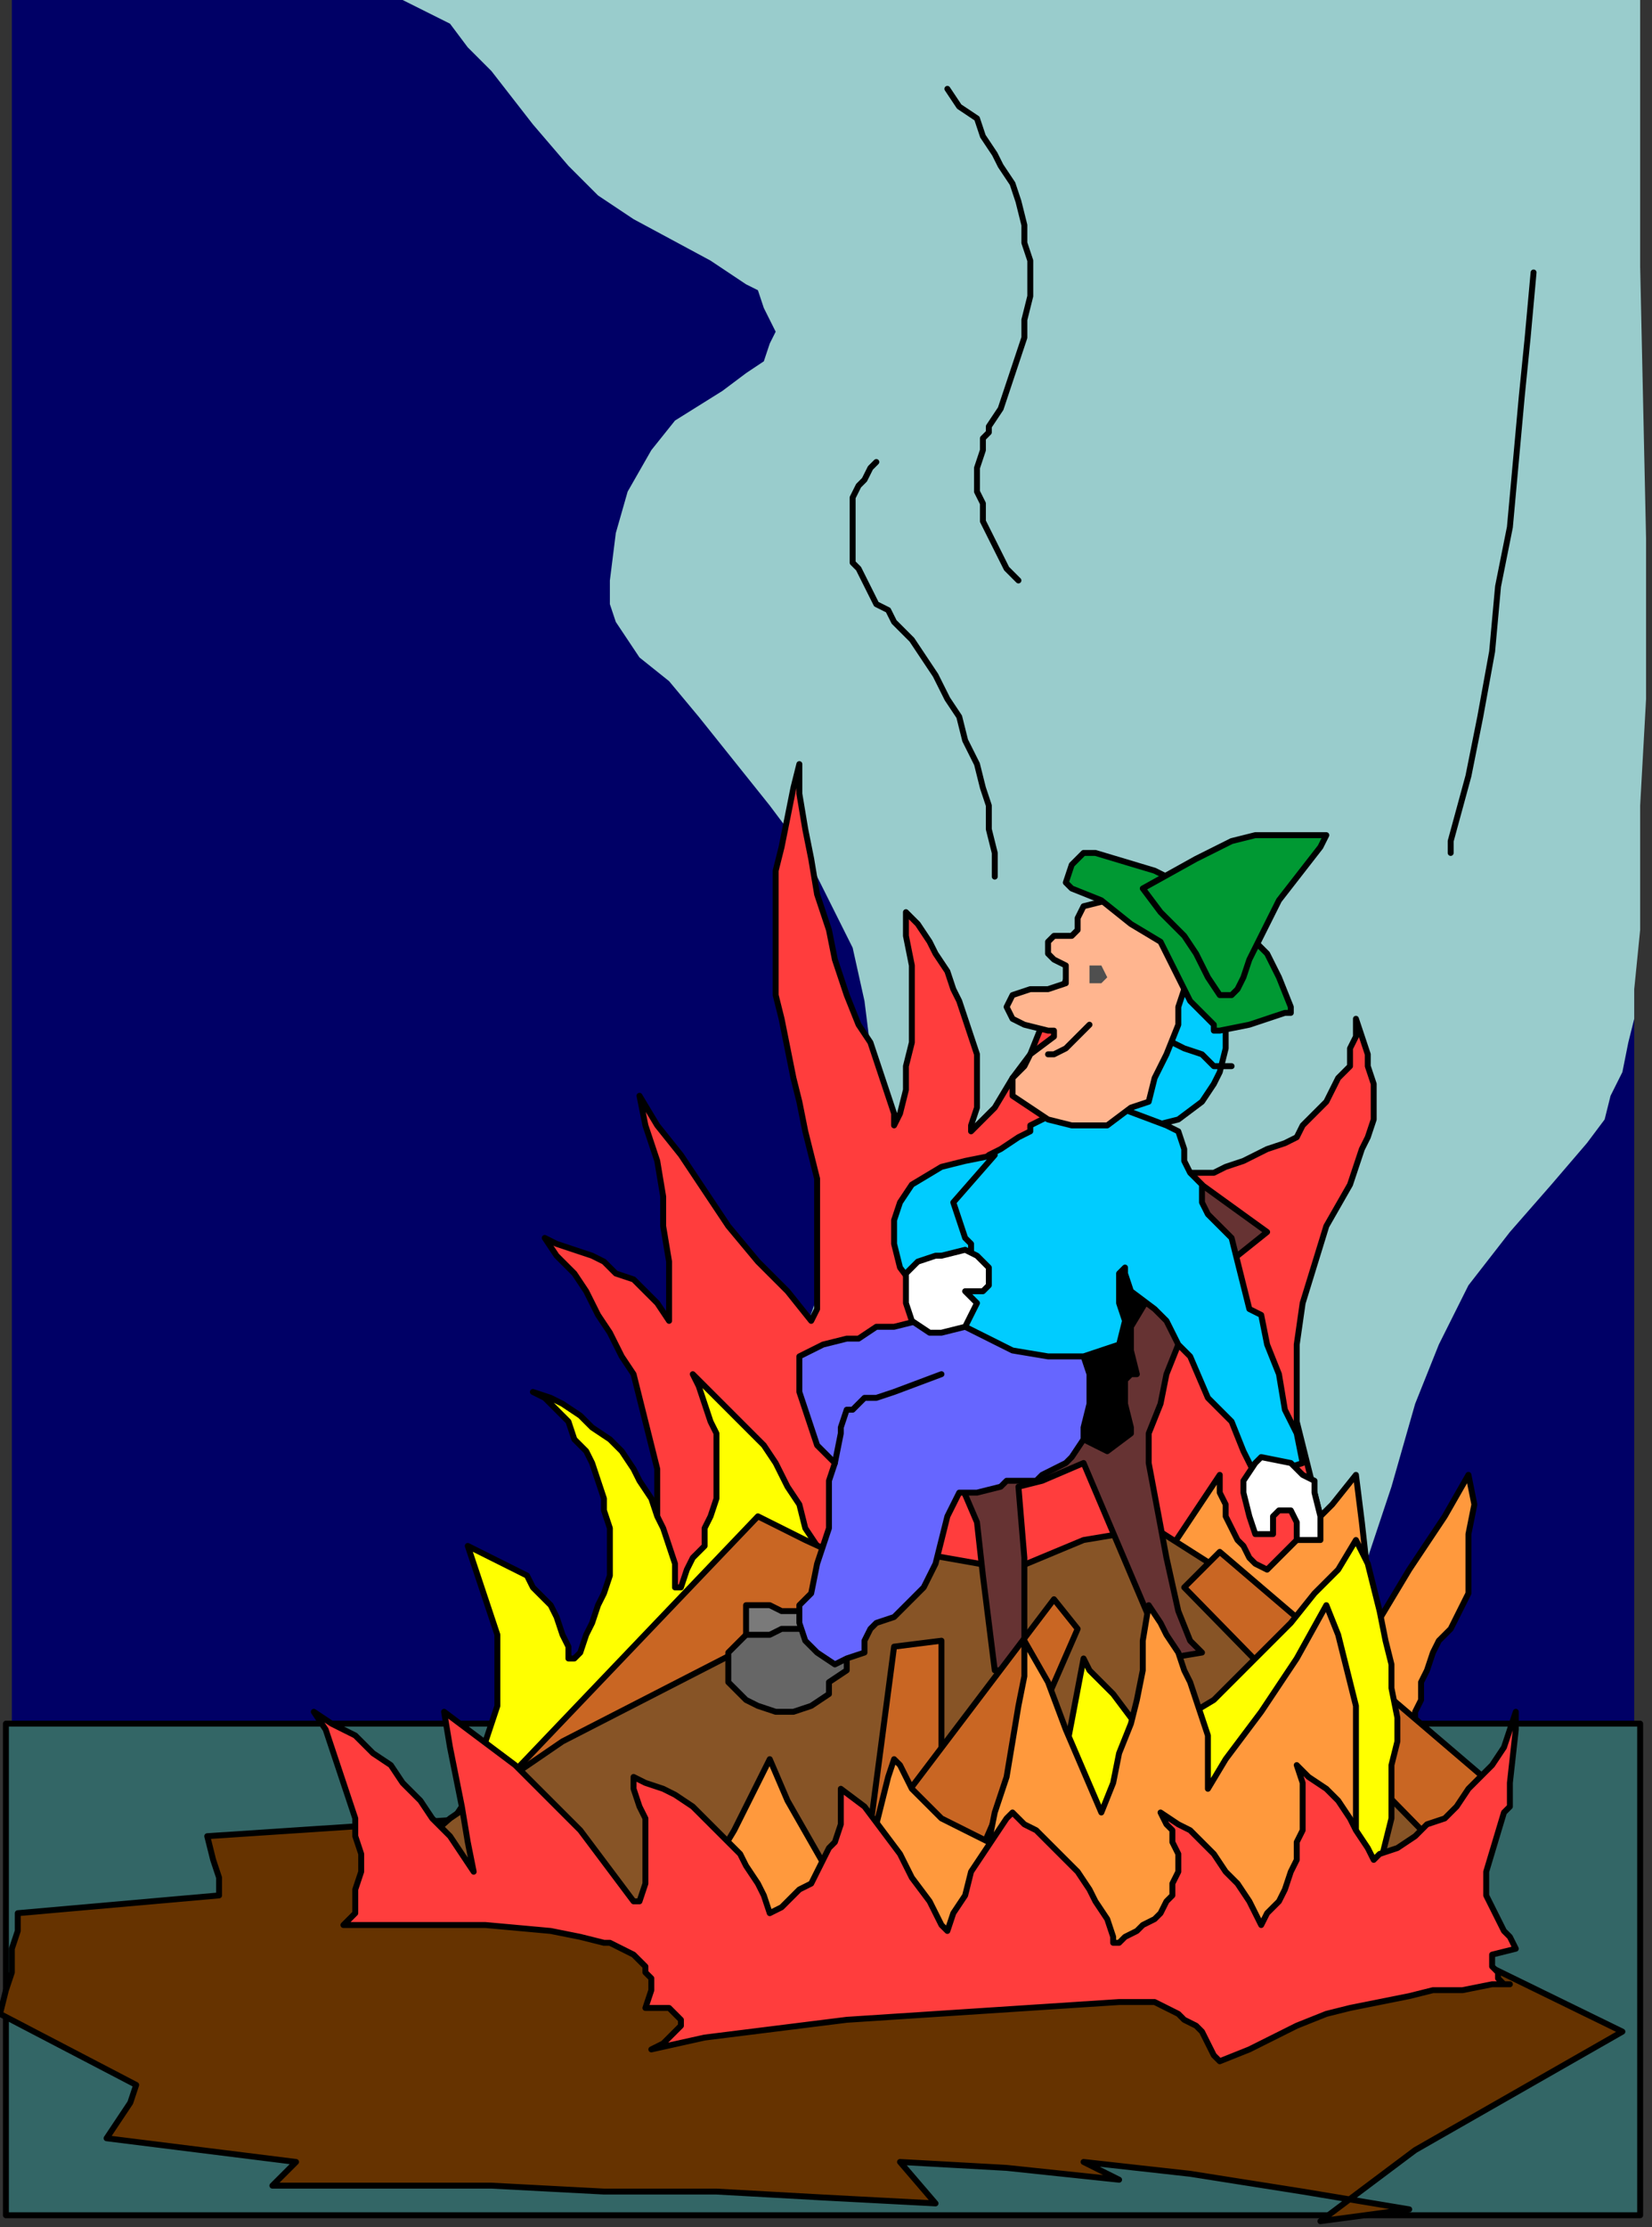 <?xml version="1.0" encoding="UTF-8" standalone="no"?>
<svg
   xmlns:dc="http://purl.org/dc/elements/1.1/"
   xmlns:cc="http://creativecommons.org/ns#"
   xmlns:rdf="http://www.w3.org/1999/02/22-rdf-syntax-ns#"
   xmlns:svg="http://www.w3.org/2000/svg"
   xmlns="http://www.w3.org/2000/svg"
   xmlns:sodipodi="http://sodipodi.sourceforge.net/DTD/sodipodi-0.dtd"
   xmlns:inkscape="http://www.inkscape.org/namespaces/inkscape"
   version="1.0"
   width="73.819mm"
   height="99.483mm"
   id="svg133"
   sodipodi:docname="HALLW131.WMF">
  <rect width="100%" height="100%" fill="#333333" stroke="none"/>
  <sodipodi:namedview
     pagecolor="#ffffff"
     bordercolor="#666666"
     borderopacity="1"
     objecttolerance="10"
     gridtolerance="10"
     guidetolerance="10"
     inkscape:pageopacity="0"
     inkscape:pageshadow="2"
     inkscape:window-width="640"
     inkscape:window-height="480"
     id="namedview135" />
  <defs
     id="defs3">
    <pattern
       id="WMFhbasepattern"
       patternUnits="userSpaceOnUse"
       width="6"
       height="6"
       x="0"
       y="0" />
  </defs>
  <path
     style="fill:#000066;fill-rule:evenodd;fill-opacity:1;stroke:none;"
     d="  M 2,0   L 276,0   L 276,292   L 2,292   L 2,0  z "
     id="path5" />
  <path
     style="fill:#336666;fill-rule:evenodd;fill-opacity:1;stroke:none;"
     d="  M 277,374   L 277,291   L 1,291   L 1,374   L 277,374  z "
     id="path7" />
  <path
     style="fill:none;stroke:#000000;stroke-width:1px;stroke-linecap:round;stroke-linejoin:round;stroke-miterlimit:4;stroke-dasharray:none;stroke-opacity:1;"
     d="  M 277,374   L 277,291   L 1,291   L 1,374   L 277,374  "
     id="path9" />
  <path
     style="fill:#663300;fill-rule:evenodd;fill-opacity:1;stroke:none;"
     d="  M 186,300   L 274,343   L 239,363   L 223,375   L 238,373   L 220,370   L 201,367   L 183,365   L 189,368   L 170,366   L 152,365   L 158,372   L 139,371   L 121,370   L 102,370   L 83,369   L 65,369   L 46,369   L 48,367   L 50,365   L 18,361   L 20,358   L 22,355   L 23,352   L 0,340   L 1,336   L 2,333   L 2,329   L 3,326   L 3,323   L 37,320   L 37,317   L 36,314   L 35,310   L 186,300  z "
     id="path11" />
  <path
     style="fill:none;stroke:#000000;stroke-width:1px;stroke-linecap:round;stroke-linejoin:round;stroke-miterlimit:4;stroke-dasharray:none;stroke-opacity:1;"
     d="  M 186,300   L 274,343   L 239,363   L 223,375   L 238,373   L 220,370   L 201,367   L 183,365   L 189,368   L 170,366   L 152,365   L 158,372   L 139,371   L 121,370   L 102,370   L 83,369   L 65,369   L 46,369   L 48,367   L 50,365   L 18,361   L 20,358   L 22,355   L 23,352   L 0,340   L 1,336   L 2,333   L 2,329   L 3,326   L 3,323   L 37,320   L 37,317   L 36,314   L 35,310   L 186,300  "
     id="path13" />
  <path
     style="fill:none;stroke:#000000;stroke-width:1px;stroke-linecap:round;stroke-linejoin:round;stroke-miterlimit:4;stroke-dasharray:none;stroke-opacity:1;"
     d="  M 116,200   L 116,300  "
     id="path15" />
  <path
     style="fill:none;stroke:#000000;stroke-width:1px;stroke-linecap:round;stroke-linejoin:round;stroke-miterlimit:4;stroke-dasharray:none;stroke-opacity:1;"
     d="  M 158,200   L 158,300  "
     id="path17" />
  <path
     style="fill:none;stroke:#000000;stroke-width:1px;stroke-linecap:round;stroke-linejoin:round;stroke-miterlimit:4;stroke-dasharray:none;stroke-opacity:1;"
     d="  M 208,200   L 208,300  "
     id="path19" />
  <path
     style="fill:#99cccc;fill-rule:evenodd;fill-opacity:1;stroke:none;"
     d="  M 112,263   L 118,255   L 124,247   L 129,238   L 134,230   L 138,219   L 142,209   L 145,198   L 147,187   L 147,182   L 147,177   L 146,169   L 144,160   L 140,152   L 136,144   L 130,136   L 118,121   L 113,115   L 108,111   L 104,105   L 103,102   L 103,98   L 104,90   L 106,83   L 110,76   L 114,71   L 122,66   L 126,63   L 129,61   L 130,58   L 131,56   L 130,54   L 129,52   L 128,49   L 126,48   L 120,44   L 107,37   L 101,33   L 96,28   L 90,21   L 83,12   L 79,8   L 76,4   L 72,2   L 68,0   L 105,0   L 277,0   L 277,45   L 278,91   L 278,118   L 277,136   L 277,157   L 276,167   L 276,172   L 275,176   L 274,181   L 272,185   L 271,189   L 268,193   L 262,200   L 255,208   L 248,217   L 243,227   L 239,237   L 237,244   L 235,251   L 231,263   L 231,269   L 231,275   L 232,281   L 235,288   L 112,263  z "
     id="path21" />
  <path
     style="fill:#ff3d3d;fill-rule:evenodd;fill-opacity:1;stroke:none;"
     d="  M 134,182   L 133,177   L 132,172   L 131,168   L 131,162   L 131,157   L 131,152   L 131,147   L 132,143   L 133,138   L 134,133   L 135,129   L 135,134   L 136,140   L 137,145   L 138,151   L 140,157   L 141,162   L 143,168   L 145,173   L 147,176   L 148,179   L 149,182   L 150,185   L 151,188   L 151,190   L 152,188   L 153,184   L 153,180   L 154,176   L 154,171   L 154,167   L 154,163   L 153,158   L 153,154   L 155,156   L 157,159   L 158,161   L 160,164   L 161,167   L 162,169   L 163,172   L 164,175   L 165,178   L 165,181   L 165,184   L 165,187   L 164,190   L 164,191   L 164,191   L 168,187   L 171,182   L 174,178   L 176,173   L 179,168   L 181,163   L 183,201   L 196,198   L 197,198   L 200,198   L 202,198   L 205,198   L 207,197   L 210,196   L 212,195   L 214,194   L 217,193   L 219,192   L 220,190   L 222,188   L 224,186   L 225,184   L 226,182   L 228,180   L 228,177   L 229,175   L 229,172   L 230,175   L 231,178   L 231,180   L 232,183   L 232,186   L 232,189   L 231,192   L 230,194   L 229,197   L 228,200   L 224,207   L 220,220   L 219,227   L 219,231   L 219,235   L 219,240   L 220,244   L 221,248   L 222,252   L 223,256   L 224,260   L 226,264   L 109,277   L 110,276   L 110,272   L 111,268   L 111,264   L 112,260   L 111,256   L 111,252   L 111,248   L 110,244   L 109,240   L 108,236   L 107,232   L 105,229   L 103,225   L 101,222   L 99,218   L 97,215   L 94,212   L 92,209   L 94,210   L 97,211   L 100,212   L 102,213   L 104,215   L 107,216   L 109,218   L 111,220   L 113,223   L 113,223   L 113,219   L 113,213   L 112,207   L 112,202   L 111,196   L 109,190   L 108,185   L 111,190   L 115,195   L 119,201   L 123,207   L 128,213   L 133,218   L 137,223   L 138,221   L 138,216   L 138,212   L 138,208   L 138,203   L 138,199   L 137,195   L 136,191   L 135,186   L 134,182  z "
     id="path23" />
  <path
     style="fill:none;stroke:#000000;stroke-width:1px;stroke-linecap:round;stroke-linejoin:round;stroke-miterlimit:4;stroke-dasharray:none;stroke-opacity:1;"
     d="  M 134,182   L 133,177   L 132,172   L 131,168   L 131,162   L 131,157   L 131,152   L 131,147   L 132,143   L 133,138   L 134,133   L 135,129   L 135,134   L 136,140   L 137,145   L 138,151   L 140,157   L 141,162   L 143,168   L 145,173   L 147,176   L 148,179   L 149,182   L 150,185   L 151,188   L 151,190   L 152,188   L 153,184   L 153,180   L 154,176   L 154,171   L 154,167   L 154,163   L 153,158   L 153,154   L 155,156   L 157,159   L 158,161   L 160,164   L 161,167   L 162,169   L 163,172   L 164,175   L 165,178   L 165,181   L 165,184   L 165,187   L 164,190   L 164,191   L 164,191   L 168,187   L 171,182   L 174,178   L 176,173   L 179,168   L 181,163   L 183,201   L 196,198   L 197,198   L 200,198   L 202,198   L 205,198   L 207,197   L 210,196   L 212,195   L 214,194   L 217,193   L 219,192   L 220,190   L 222,188   L 224,186   L 225,184   L 226,182   L 228,180   L 228,177   L 229,175   L 229,172   L 230,175   L 231,178   L 231,180   L 232,183   L 232,186   L 232,189   L 231,192   L 230,194   L 229,197   L 228,200   L 224,207   L 220,220   L 219,227   L 219,231   L 219,235   L 219,240   L 220,244   L 221,248   L 222,252   L 223,256   L 224,260   L 226,264   L 109,277   L 110,276   L 110,272   L 111,268   L 111,264   L 112,260   L 111,256   L 111,252   L 111,248   L 110,244   L 109,240   L 108,236   L 107,232   L 105,229   L 103,225   L 101,222   L 99,218   L 97,215   L 94,212   L 92,209   L 94,210   L 97,211   L 100,212   L 102,213   L 104,215   L 107,216   L 109,218   L 111,220   L 113,223   L 113,223   L 113,219   L 113,213   L 112,207   L 112,202   L 111,196   L 109,190   L 108,185   L 111,190   L 115,195   L 119,201   L 123,207   L 128,213   L 133,218   L 137,223   L 138,221   L 138,216   L 138,212   L 138,208   L 138,203   L 138,199   L 137,195   L 136,191   L 135,186   L 134,182  "
     id="path25" />
  <path
     style="fill:#ffff00;fill-rule:evenodd;fill-opacity:1;stroke:none;"
     d="  M 135,270   L 123,275   L 67,316   L 70,314   L 72,312   L 74,310   L 76,308   L 78,305   L 79,302   L 80,300   L 82,297   L 82,294   L 83,291   L 84,288   L 84,285   L 84,282   L 84,279   L 84,276   L 83,273   L 82,270   L 81,267   L 80,264   L 79,261   L 81,262   L 83,263   L 85,264   L 87,265   L 89,266   L 90,268   L 92,270   L 93,271   L 94,273   L 95,276   L 96,278   L 96,280   L 97,280   L 98,279   L 99,276   L 100,274   L 101,271   L 102,269   L 103,266   L 103,263   L 103,261   L 103,258   L 102,255   L 102,253   L 101,250   L 100,247   L 99,245   L 97,243   L 96,240   L 94,238   L 92,236   L 90,235   L 93,236   L 95,237   L 98,239   L 100,241   L 103,243   L 105,245   L 107,248   L 108,250   L 110,253   L 111,256   L 112,258   L 113,261   L 114,264   L 114,267   L 114,268   L 115,268   L 116,265   L 117,263   L 119,261   L 119,258   L 120,256   L 121,253   L 121,250   L 121,247   L 121,245   L 121,242   L 120,240   L 119,237   L 118,234   L 117,232   L 118,233   L 121,236   L 124,239   L 126,241   L 129,244   L 131,247   L 133,251   L 135,254   L 136,258   L 138,261   L 139,265   L 140,269   L 140,269   L 135,270  z "
     id="path27" />
  <path
     style="fill:none;stroke:#000000;stroke-width:1px;stroke-linecap:round;stroke-linejoin:round;stroke-miterlimit:4;stroke-dasharray:none;stroke-opacity:1;"
     d="  M 135,270   L 123,275   L 67,316   L 70,314   L 72,312   L 74,310   L 76,308   L 78,305   L 79,302   L 80,300   L 82,297   L 82,294   L 83,291   L 84,288   L 84,285   L 84,282   L 84,279   L 84,276   L 83,273   L 82,270   L 81,267   L 80,264   L 79,261   L 81,262   L 83,263   L 85,264   L 87,265   L 89,266   L 90,268   L 92,270   L 93,271   L 94,273   L 95,276   L 96,278   L 96,280   L 97,280   L 98,279   L 99,276   L 100,274   L 101,271   L 102,269   L 103,266   L 103,263   L 103,261   L 103,258   L 102,255   L 102,253   L 101,250   L 100,247   L 99,245   L 97,243   L 96,240   L 94,238   L 92,236   L 90,235   L 93,236   L 95,237   L 98,239   L 100,241   L 103,243   L 105,245   L 107,248   L 108,250   L 110,253   L 111,256   L 112,258   L 113,261   L 114,264   L 114,267   L 114,268   L 115,268   L 116,265   L 117,263   L 119,261   L 119,258   L 120,256   L 121,253   L 121,250   L 121,247   L 121,245   L 121,242   L 120,240   L 119,237   L 118,234   L 117,232   L 118,233   L 121,236   L 124,239   L 126,241   L 129,244   L 131,247   L 133,251   L 135,254   L 136,258   L 138,261   L 139,265   L 140,269   L 140,269   L 135,270  "
     id="path29" />
  <path
     style="fill:#ff993d;fill-rule:evenodd;fill-opacity:1;stroke:none;"
     d="  M 190,270   L 193,266   L 198,261   L 202,255   L 206,249   L 206,250   L 206,252   L 207,254   L 207,256   L 208,258   L 209,260   L 210,261   L 211,263   L 212,264   L 214,265   L 216,263   L 221,258   L 225,254   L 229,249   L 230,257   L 232,275   L 238,265   L 244,256   L 248,249   L 249,254   L 248,259   L 248,264   L 248,269   L 247,271   L 246,273   L 245,275   L 243,277   L 242,279   L 241,282   L 240,284   L 240,287   L 239,289   L 239,292   L 239,294   L 240,297   L 190,270  z "
     id="path31" />
  <path
     style="fill:none;stroke:#000000;stroke-width:1px;stroke-linecap:round;stroke-linejoin:round;stroke-miterlimit:4;stroke-dasharray:none;stroke-opacity:1;"
     d="  M 190,270   L 193,266   L 198,261   L 202,255   L 206,249   L 206,250   L 206,252   L 207,254   L 207,256   L 208,258   L 209,260   L 210,261   L 211,263   L 212,264   L 214,265   L 216,263   L 221,258   L 225,254   L 229,249   L 230,257   L 232,275   L 238,265   L 244,256   L 248,249   L 249,254   L 248,259   L 248,264   L 248,269   L 247,271   L 246,273   L 245,275   L 243,277   L 242,279   L 241,282   L 240,284   L 240,287   L 239,289   L 239,292   L 239,294   L 240,297   L 190,270  "
     id="path33" />
  <path
     style="fill:#c96623;fill-rule:evenodd;fill-opacity:1;stroke:none;"
     d="  M 136,260   L 128,256   L 86,300   L 94,307   L 149,266   L 136,260  z "
     id="path35" />
  <path
     style="fill:none;stroke:#000000;stroke-width:1px;stroke-linecap:round;stroke-linejoin:round;stroke-miterlimit:4;stroke-dasharray:none;stroke-opacity:1;"
     d="  M 136,260   L 128,256   L 86,300   L 94,307   L 149,266   L 136,260  "
     id="path37" />
  <path
     style="fill:#875426;fill-rule:evenodd;fill-opacity:1;stroke:none;"
     d="  M 248,311   L 206,265   L 195,258   L 183,260   L 171,265   L 154,262   L 153,262   L 144,273   L 132,275   L 95,294   L 76,307   L 68,314   L 71,323   L 95,323   L 125,324   L 135,324   L 158,325   L 199,330   L 217,325   L 232,320   L 241,319   L 248,311  z "
     id="path39" />
  <path
     style="fill:none;stroke:#000000;stroke-width:1px;stroke-linecap:round;stroke-linejoin:round;stroke-miterlimit:4;stroke-dasharray:none;stroke-opacity:1;"
     d="  M 248,311   L 206,265   L 195,258   L 183,260   L 171,265   L 154,262   L 153,262   L 144,273   L 132,275   L 95,294   L 76,307   L 68,314   L 71,323   L 95,323   L 125,324   L 135,324   L 158,325   L 199,330   L 217,325   L 232,320   L 241,319   L 248,311  "
     id="path41" />
  <path
     style="fill:#663333;fill-rule:evenodd;fill-opacity:1;stroke:none;"
     d="  M 214,208   L 209,212   L 206,214   L 203,222   L 199,227   L 197,232   L 196,237   L 194,242   L 194,247   L 197,263   L 199,272   L 201,277   L 203,279   L 197,280   L 183,247   L 176,250   L 172,251   L 173,263   L 173,271   L 173,277   L 174,280   L 176,282   L 168,282   L 166,266   L 165,257   L 162,250   L 159,242   L 158,231   L 173,219   L 182,205   L 194,199   L 196,195   L 214,208  z "
     id="path43" />
  <path
     style="fill:none;stroke:#000000;stroke-width:1px;stroke-linecap:round;stroke-linejoin:round;stroke-miterlimit:4;stroke-dasharray:none;stroke-opacity:1;"
     d="  M 214,208   L 209,212   L 206,214   L 203,222   L 199,227   L 197,232   L 196,237   L 194,242   L 194,247   L 197,263   L 199,272   L 201,277   L 203,279   L 197,280   L 183,247   L 176,250   L 172,251   L 173,263   L 173,271   L 173,277   L 174,280   L 176,282   L 168,282   L 166,266   L 165,257   L 162,250   L 159,242   L 158,231   L 173,219   L 182,205   L 194,199   L 196,195   L 214,208  "
     id="path45" />
  <path
     style="fill:#000000;fill-rule:evenodd;fill-opacity:1;stroke:none;"
     d="  M 194,219   L 191,224   L 191,228   L 192,232   L 191,232   L 190,233   L 190,237   L 191,241   L 191,242   L 187,245   L 185,244   L 181,242   L 176,228   L 181,218   L 182,210   L 195,213   L 194,219  z "
     id="path47" />
  <path
     style="fill:none;stroke:#000000;stroke-width:1px;stroke-linecap:round;stroke-linejoin:round;stroke-miterlimit:4;stroke-dasharray:none;stroke-opacity:1;"
     d="  M 194,219   L 191,224   L 191,228   L 192,232   L 191,232   L 190,233   L 190,237   L 191,241   L 191,242   L 187,245   L 185,244   L 181,242   L 176,228   L 181,218   L 182,210   L 195,213   L 194,219  "
     id="path49" />
  <path
     style="fill:#7a7a7a;fill-rule:evenodd;fill-opacity:1;stroke:none;"
     d="  M 139,270   L 135,272   L 132,272   L 130,271   L 129,271   L 126,271   L 126,273   L 126,277   L 128,278   L 131,279   L 136,277   L 141,273   L 139,270  z "
     id="path51" />
  <path
     style="fill:none;stroke:#000000;stroke-width:1px;stroke-linecap:round;stroke-linejoin:round;stroke-miterlimit:4;stroke-dasharray:none;stroke-opacity:1;"
     d="  M 139,270   L 135,272   L 132,272   L 130,271   L 129,271   L 126,271   L 126,273   L 126,277   L 128,278   L 131,279   L 136,277   L 141,273   L 139,270  "
     id="path53" />
  <path
     style="fill:#666666;fill-rule:evenodd;fill-opacity:1;stroke:none;"
     d="  M 143,279   L 143,282   L 140,284   L 140,286   L 137,288   L 134,289   L 132,289   L 131,289   L 128,288   L 126,287   L 123,284   L 123,283   L 123,280   L 123,279   L 124,278   L 126,276   L 130,276   L 132,275   L 136,275   L 139,274   L 143,279  z "
     id="path55" />
  <path
     style="fill:none;stroke:#000000;stroke-width:1px;stroke-linecap:round;stroke-linejoin:round;stroke-miterlimit:4;stroke-dasharray:none;stroke-opacity:1;"
     d="  M 143,279   L 143,282   L 140,284   L 140,286   L 137,288   L 134,289   L 132,289   L 131,289   L 128,288   L 126,287   L 123,284   L 123,283   L 123,280   L 123,279   L 124,278   L 126,276   L 130,276   L 132,275   L 136,275   L 139,274   L 143,279  "
     id="path57" />
  <path
     style="fill:#6666ff;fill-rule:evenodd;fill-opacity:1;stroke:none;"
     d="  M 183,229   L 184,232   L 184,233   L 184,237   L 183,241   L 183,243   L 181,246   L 180,247   L 176,249   L 175,250   L 172,250   L 170,250   L 169,251   L 165,252   L 164,252   L 162,252   L 160,256   L 159,260   L 158,264   L 156,268   L 153,271   L 151,273   L 148,274   L 147,275   L 146,277   L 146,278   L 146,279   L 143,280   L 141,281   L 138,279   L 136,277   L 135,274   L 135,271   L 137,269   L 138,264   L 140,258   L 140,255   L 140,250   L 141,247   L 138,244   L 135,235   L 135,233   L 135,232   L 135,229   L 137,228   L 139,227   L 143,226   L 145,226   L 148,224   L 151,224   L 155,223   L 158,223   L 164,223   L 167,224   L 171,225   L 183,229  z "
     id="path59" />
  <path
     style="fill:none;stroke:#000000;stroke-width:1px;stroke-linecap:round;stroke-linejoin:round;stroke-miterlimit:4;stroke-dasharray:none;stroke-opacity:1;"
     d="  M 183,229   L 184,232   L 184,233   L 184,237   L 183,241   L 183,243   L 181,246   L 180,247   L 176,249   L 175,250   L 172,250   L 170,250   L 169,251   L 165,252   L 164,252   L 162,252   L 160,256   L 159,260   L 158,264   L 156,268   L 153,271   L 151,273   L 148,274   L 147,275   L 146,277   L 146,278   L 146,279   L 143,280   L 141,281   L 138,279   L 136,277   L 135,274   L 135,271   L 137,269   L 138,264   L 140,258   L 140,255   L 140,250   L 141,247   L 138,244   L 135,235   L 135,233   L 135,232   L 135,229   L 137,228   L 139,227   L 143,226   L 145,226   L 148,224   L 151,224   L 155,223   L 158,223   L 164,223   L 167,224   L 171,225   L 183,229  "
     id="path61" />
  <path
     style="fill:#00ccff;fill-rule:evenodd;fill-opacity:1;stroke:none;"
     d="  M 205,165   L 206,170   L 207,172   L 207,177   L 206,181   L 205,183   L 203,186   L 199,189   L 195,190   L 192,190   L 190,189   L 187,184   L 189,177   L 190,166   L 192,158   L 196,157   L 205,165  z "
     id="path63" />
  <path
     style="fill:none;stroke:#000000;stroke-width:1px;stroke-linecap:round;stroke-linejoin:round;stroke-miterlimit:4;stroke-dasharray:none;stroke-opacity:1;"
     d="  M 205,165   L 206,170   L 207,172   L 207,177   L 206,181   L 205,183   L 203,186   L 199,189   L 195,190   L 192,190   L 190,189   L 187,184   L 189,177   L 190,166   L 192,158   L 196,157   L 205,165  "
     id="path65" />
  <path
     style="fill:#00ccff;fill-rule:evenodd;fill-opacity:1;stroke:none;"
     d="  M 197,190   L 199,191   L 200,194   L 200,196   L 201,198   L 203,200   L 203,203   L 204,205   L 205,206   L 208,209   L 209,213   L 210,217   L 211,221   L 213,222   L 214,227   L 216,232   L 217,238   L 219,242   L 220,247   L 217,248   L 214,249   L 212,249   L 211,247   L 210,245   L 208,240   L 204,236   L 201,229   L 199,227   L 197,223   L 196,222   L 195,221   L 191,218   L 190,215   L 190,214   L 189,215   L 189,220   L 190,223   L 189,227   L 183,229   L 177,229   L 171,228   L 163,224   L 159,222   L 158,218   L 158,210   L 159,204   L 162,201   L 164,198   L 167,195   L 169,194   L 172,192   L 174,191   L 174,190   L 178,188   L 182,186   L 189,187   L 197,190  z "
     id="path67" />
  <path
     style="fill:none;stroke:#000000;stroke-width:1px;stroke-linecap:round;stroke-linejoin:round;stroke-miterlimit:4;stroke-dasharray:none;stroke-opacity:1;"
     d="  M 197,190   L 199,191   L 200,194   L 200,196   L 201,198   L 203,200   L 203,203   L 204,205   L 205,206   L 208,209   L 209,213   L 210,217   L 211,221   L 213,222   L 214,227   L 216,232   L 217,238   L 219,242   L 220,247   L 217,248   L 214,249   L 212,249   L 211,247   L 210,245   L 208,240   L 204,236   L 201,229   L 199,227   L 197,223   L 196,222   L 195,221   L 191,218   L 190,215   L 190,214   L 189,215   L 189,220   L 190,223   L 189,227   L 183,229   L 177,229   L 171,228   L 163,224   L 159,222   L 158,218   L 158,210   L 159,204   L 162,201   L 164,198   L 167,195   L 169,194   L 172,192   L 174,191   L 174,190   L 178,188   L 182,186   L 189,187   L 197,190  "
     id="path69" />
  <path
     style="fill:#00ccff;fill-rule:evenodd;fill-opacity:1;stroke:none;"
     d="  M 161,203   L 162,206   L 163,209   L 164,210   L 164,212   L 162,212   L 159,212   L 157,214   L 155,217   L 155,218   L 152,214   L 151,210   L 151,206   L 152,203   L 154,200   L 159,197   L 163,196   L 168,195   L 161,203  z "
     id="path71" />
  <path
     style="fill:none;stroke:#000000;stroke-width:1px;stroke-linecap:round;stroke-linejoin:round;stroke-miterlimit:4;stroke-dasharray:none;stroke-opacity:1;"
     d="  M 161,203   L 162,206   L 163,209   L 164,210   L 164,212   L 162,212   L 159,212   L 157,214   L 155,217   L 155,218   L 152,214   L 151,210   L 151,206   L 152,203   L 154,200   L 159,197   L 163,196   L 168,195   L 161,203  "
     id="path73" />
  <path
     style="fill:#ffffff;fill-rule:evenodd;fill-opacity:1;stroke:none;"
     d="  M 218,247   L 220,249   L 222,250   L 222,252   L 223,256   L 223,258   L 223,260   L 222,260   L 220,260   L 219,260   L 219,257   L 218,255   L 216,255   L 215,256   L 215,259   L 214,259   L 212,259   L 211,256   L 210,252   L 210,250   L 212,247   L 213,246   L 218,247  z "
     id="path75" />
  <path
     style="fill:none;stroke:#000000;stroke-width:1px;stroke-linecap:round;stroke-linejoin:round;stroke-miterlimit:4;stroke-dasharray:none;stroke-opacity:1;"
     d="  M 218,247   L 220,249   L 222,250   L 222,252   L 223,256   L 223,258   L 223,260   L 222,260   L 220,260   L 219,260   L 219,257   L 218,255   L 216,255   L 215,256   L 215,259   L 214,259   L 212,259   L 211,256   L 210,252   L 210,250   L 212,247   L 213,246   L 218,247  "
     id="path77" />
  <path
     style="fill:#ffffff;fill-rule:evenodd;fill-opacity:1;stroke:none;"
     d="  M 163,211   L 165,212   L 167,214   L 167,217   L 166,218   L 163,218   L 165,220   L 164,222   L 163,224   L 159,225   L 157,225   L 154,223   L 153,220   L 153,218   L 153,215   L 155,213   L 158,212   L 159,212   L 163,211  z "
     id="path79" />
  <path
     style="fill:none;stroke:#000000;stroke-width:1px;stroke-linecap:round;stroke-linejoin:round;stroke-miterlimit:4;stroke-dasharray:none;stroke-opacity:1;"
     d="  M 163,211   L 165,212   L 167,214   L 167,217   L 166,218   L 163,218   L 165,220   L 164,222   L 163,224   L 159,225   L 157,225   L 154,223   L 153,220   L 153,218   L 153,215   L 155,213   L 158,212   L 159,212   L 163,211  "
     id="path81" />
  <path
     style="fill:none;stroke:#000000;stroke-width:1px;stroke-linecap:round;stroke-linejoin:round;stroke-miterlimit:4;stroke-dasharray:none;stroke-opacity:1;"
     d="  M 196,175   L 200,177   L 203,178   L 205,180   L 208,180  "
     id="path83" />
  <path
     style="fill:#ffb58f;fill-rule:evenodd;fill-opacity:1;stroke:none;"
     d="  M 199,162   L 200,167   L 199,170   L 199,173   L 197,178   L 195,182   L 194,186   L 191,187   L 187,190   L 183,190   L 181,190   L 177,189   L 174,187   L 171,185   L 171,182   L 172,181   L 173,180   L 174,178   L 178,175   L 178,174   L 177,174   L 173,173   L 171,172   L 170,170   L 171,168   L 174,167   L 177,167   L 180,166   L 180,165   L 180,163   L 178,162   L 177,161   L 177,159   L 177,159   L 178,158   L 181,158   L 182,157   L 182,155   L 183,153   L 187,152   L 191,152   L 195,153   L 199,154   L 200,155   L 199,162  z "
     id="path85" />
  <path
     style="fill:none;stroke:#000000;stroke-width:1px;stroke-linecap:round;stroke-linejoin:round;stroke-miterlimit:4;stroke-dasharray:none;stroke-opacity:1;"
     d="  M 199,162   L 200,167   L 199,170   L 199,173   L 197,178   L 195,182   L 194,186   L 191,187   L 187,190   L 183,190   L 181,190   L 177,189   L 174,187   L 171,185   L 171,182   L 172,181   L 173,180   L 174,178   L 178,175   L 178,174   L 177,174   L 173,173   L 171,172   L 170,170   L 171,168   L 174,167   L 177,167   L 180,166   L 180,165   L 180,163   L 178,162   L 177,161   L 177,159   L 177,159   L 178,158   L 181,158   L 182,157   L 182,155   L 183,153   L 187,152   L 191,152   L 195,153   L 199,154   L 200,155   L 199,162  "
     id="path87" />
  <path
     style="fill:none;stroke:#000000;stroke-width:1px;stroke-linecap:round;stroke-linejoin:round;stroke-miterlimit:4;stroke-dasharray:none;stroke-opacity:1;"
     d="  M 184,173   L 180,177   L 178,178   L 177,178  "
     id="path89" />
  <path
     style="fill:#c96623;fill-rule:evenodd;fill-opacity:1;stroke:none;"
     d="  M 254,303   L 206,262   L 200,268   L 245,314   L 254,303  z "
     id="path91" />
  <path
     style="fill:none;stroke:#000000;stroke-width:1px;stroke-linecap:round;stroke-linejoin:round;stroke-miterlimit:4;stroke-dasharray:none;stroke-opacity:1;"
     d="  M 254,303   L 206,262   L 200,268   L 245,314   L 254,303  "
     id="path93" />
  <path
     style="fill:#c96623;fill-rule:evenodd;fill-opacity:1;stroke:none;"
     d="  M 159,277   L 159,316   L 146,316   L 151,278   L 159,277  z "
     id="path95" />
  <path
     style="fill:none;stroke:#000000;stroke-width:1px;stroke-linecap:round;stroke-linejoin:round;stroke-miterlimit:4;stroke-dasharray:none;stroke-opacity:1;"
     d="  M 159,277   L 159,316   L 146,316   L 151,278   L 159,277  "
     id="path97" />
  <path
     style="fill:#c96623;fill-rule:evenodd;fill-opacity:1;stroke:none;"
     d="  M 178,270   L 153,303   L 165,314   L 182,275   L 178,270  z "
     id="path99" />
  <path
     style="fill:none;stroke:#000000;stroke-width:1px;stroke-linecap:round;stroke-linejoin:round;stroke-miterlimit:4;stroke-dasharray:none;stroke-opacity:1;"
     d="  M 178,270   L 153,303   L 165,314   L 182,275   L 178,270  "
     id="path101" />
  <path
     style="fill:#ffff00;fill-rule:evenodd;fill-opacity:1;stroke:none;"
     d="  M 177,310   L 179,301   L 183,280   L 184,282   L 188,286   L 191,290   L 195,294   L 196,294   L 200,290   L 205,287   L 209,283   L 214,278   L 218,274   L 222,269   L 226,265   L 229,260   L 231,264   L 232,268   L 233,272   L 234,277   L 235,281   L 235,285   L 236,290   L 236,294   L 235,298   L 235,303   L 235,307   L 234,311   L 233,315   L 232,317   L 177,310  z "
     id="path103" />
  <path
     style="fill:none;stroke:#000000;stroke-width:1px;stroke-linecap:round;stroke-linejoin:round;stroke-miterlimit:4;stroke-dasharray:none;stroke-opacity:1;"
     d="  M 177,310   L 179,301   L 183,280   L 184,282   L 188,286   L 191,290   L 195,294   L 196,294   L 200,290   L 205,287   L 209,283   L 214,278   L 218,274   L 222,269   L 226,265   L 229,260   L 231,264   L 232,268   L 233,272   L 234,277   L 235,281   L 235,285   L 236,290   L 236,294   L 235,298   L 235,303   L 235,307   L 234,311   L 233,315   L 232,317   L 177,310  "
     id="path105" />
  <path
     style="fill:#ff993d;fill-rule:evenodd;fill-opacity:1;stroke:none;"
     d="  M 224,328   L 200,333   L 130,333   L 116,323   L 117,320   L 121,314   L 124,309   L 127,303   L 130,297   L 133,304   L 137,311   L 141,318   L 145,325   L 145,321   L 146,317   L 147,312   L 148,308   L 149,304   L 150,300   L 151,297   L 152,298   L 153,300   L 154,302   L 156,304   L 157,305   L 159,307   L 161,308   L 163,309   L 165,310   L 167,311   L 168,306   L 170,300   L 171,294   L 172,288   L 173,283   L 173,277   L 177,284   L 180,292   L 183,299   L 186,306   L 186,306   L 188,301   L 189,296   L 191,291   L 192,287   L 193,282   L 193,277   L 194,271   L 196,274   L 197,276   L 199,279   L 200,282   L 201,284   L 202,287   L 203,290   L 204,293   L 204,296   L 204,299   L 204,302   L 207,297   L 213,289   L 219,280   L 224,271   L 226,276   L 227,280   L 228,284   L 229,288   L 229,293   L 229,297   L 229,302   L 229,306   L 229,310   L 229,314   L 228,319   L 227,323   L 224,328  z "
     id="path107" />
  <path
     style="fill:none;stroke:#000000;stroke-width:1px;stroke-linecap:round;stroke-linejoin:round;stroke-miterlimit:4;stroke-dasharray:none;stroke-opacity:1;"
     d="  M 224,328   L 200,333   L 130,333   L 116,323   L 117,320   L 121,314   L 124,309   L 127,303   L 130,297   L 133,304   L 137,311   L 141,318   L 145,325   L 145,321   L 146,317   L 147,312   L 148,308   L 149,304   L 150,300   L 151,297   L 152,298   L 153,300   L 154,302   L 156,304   L 157,305   L 159,307   L 161,308   L 163,309   L 165,310   L 167,311   L 168,306   L 170,300   L 171,294   L 172,288   L 173,283   L 173,277   L 177,284   L 180,292   L 183,299   L 186,306   L 186,306   L 188,301   L 189,296   L 191,291   L 192,287   L 193,282   L 193,277   L 194,271   L 196,274   L 197,276   L 199,279   L 200,282   L 201,284   L 202,287   L 203,290   L 204,293   L 204,296   L 204,299   L 204,302   L 207,297   L 213,289   L 219,280   L 224,271   L 226,276   L 227,280   L 228,284   L 229,288   L 229,293   L 229,297   L 229,302   L 229,306   L 229,310   L 229,314   L 228,319   L 227,323   L 224,328  "
     id="path109" />
  <path
     style="fill:#ff3d3d;fill-rule:evenodd;fill-opacity:1;stroke:none;"
     d="  M 252,330   L 252,331   L 252,332   L 253,333   L 253,334   L 254,335   L 255,335   L 252,335   L 247,336   L 242,336   L 238,337   L 233,338   L 228,339   L 224,340   L 219,342   L 215,344   L 211,346   L 206,348   L 205,347   L 204,345   L 203,343   L 202,342   L 200,341   L 199,340   L 197,339   L 195,338   L 193,338   L 191,338   L 189,338   L 143,341   L 119,344   L 110,346   L 112,345   L 113,344   L 113,344   L 114,343   L 114,343   L 115,342   L 115,341   L 114,340   L 114,340   L 113,339   L 113,339   L 112,339   L 111,339   L 109,339   L 110,336   L 110,334   L 109,333   L 109,332   L 108,331   L 107,330   L 103,328   L 102,328   L 98,327   L 93,326   L 82,325   L 70,325   L 58,325   L 60,323   L 60,319   L 61,316   L 61,313   L 60,310   L 60,307   L 59,304   L 58,301   L 57,298   L 56,295   L 55,292   L 53,289   L 56,291   L 60,293   L 63,296   L 66,298   L 68,301   L 71,304   L 73,307   L 76,310   L 78,313   L 80,316   L 80,316   L 79,311   L 78,305   L 77,300   L 76,295   L 75,289   L 79,292   L 83,295   L 87,298   L 91,302   L 94,305   L 98,309   L 101,313   L 104,317   L 107,321   L 108,321   L 108,321   L 109,318   L 109,315   L 109,313   L 109,310   L 109,307   L 108,305   L 107,302   L 107,300   L 109,301   L 112,302   L 114,303   L 117,305   L 119,307   L 121,309   L 123,311   L 125,313   L 126,315   L 128,318   L 129,320   L 130,323   L 130,323   L 132,322   L 134,320   L 135,319   L 137,318   L 138,316   L 139,314   L 140,312   L 141,311   L 142,308   L 142,306   L 142,304   L 142,302   L 146,305   L 149,309   L 152,313   L 154,317   L 157,321   L 159,325   L 160,326   L 161,323   L 163,320   L 164,316   L 166,313   L 168,310   L 170,307   L 171,306   L 173,308   L 175,309   L 178,312   L 180,314   L 182,316   L 184,319   L 185,321   L 187,324   L 188,327   L 188,328   L 189,328   L 190,327   L 192,326   L 193,325   L 195,324   L 196,323   L 197,321   L 198,320   L 198,318   L 199,316   L 199,314   L 199,313   L 198,311   L 198,309   L 197,308   L 196,306   L 199,308   L 201,309   L 203,311   L 205,313   L 207,316   L 209,318   L 211,321   L 212,323   L 213,325   L 214,323   L 216,321   L 217,319   L 218,316   L 219,314   L 219,311   L 220,309   L 220,306   L 220,303   L 220,301   L 219,298   L 221,300   L 224,302   L 226,304   L 228,307   L 229,309   L 231,312   L 232,314   L 233,313   L 236,312   L 239,310   L 241,308   L 244,307   L 246,305   L 248,302   L 250,300   L 252,298   L 254,295   L 255,292   L 256,289   L 256,292   L 255,301   L 255,305   L 254,306   L 251,316   L 251,320   L 252,322   L 253,324   L 254,326   L 255,327   L 256,329   L 252,330  z "
     id="path111" />
  <path
     style="fill:none;stroke:#000000;stroke-width:1px;stroke-linecap:round;stroke-linejoin:round;stroke-miterlimit:4;stroke-dasharray:none;stroke-opacity:1;"
     d="  M 252,330   L 252,331   L 252,332   L 253,333   L 253,334   L 254,335   L 255,335   L 252,335   L 247,336   L 242,336   L 238,337   L 233,338   L 228,339   L 224,340   L 219,342   L 215,344   L 211,346   L 206,348   L 205,347   L 204,345   L 203,343   L 202,342   L 200,341   L 199,340   L 197,339   L 195,338   L 193,338   L 191,338   L 189,338   L 143,341   L 119,344   L 110,346   L 112,345   L 113,344   L 113,344   L 114,343   L 114,343   L 115,342   L 115,341   L 114,340   L 114,340   L 113,339   L 113,339   L 112,339   L 111,339   L 109,339   L 110,336   L 110,334   L 109,333   L 109,332   L 108,331   L 107,330   L 103,328   L 102,328   L 98,327   L 93,326   L 82,325   L 70,325   L 58,325   L 60,323   L 60,319   L 61,316   L 61,313   L 60,310   L 60,307   L 59,304   L 58,301   L 57,298   L 56,295   L 55,292   L 53,289   L 56,291   L 60,293   L 63,296   L 66,298   L 68,301   L 71,304   L 73,307   L 76,310   L 78,313   L 80,316   L 80,316   L 79,311   L 78,305   L 77,300   L 76,295   L 75,289   L 79,292   L 83,295   L 87,298   L 91,302   L 94,305   L 98,309   L 101,313   L 104,317   L 107,321   L 108,321   L 108,321   L 109,318   L 109,315   L 109,313   L 109,310   L 109,307   L 108,305   L 107,302   L 107,300   L 109,301   L 112,302   L 114,303   L 117,305   L 119,307   L 121,309   L 123,311   L 125,313   L 126,315   L 128,318   L 129,320   L 130,323   L 130,323   L 132,322   L 134,320   L 135,319   L 137,318   L 138,316   L 139,314   L 140,312   L 141,311   L 142,308   L 142,306   L 142,304   L 142,302   L 146,305   L 149,309   L 152,313   L 154,317   L 157,321   L 159,325   L 160,326   L 161,323   L 163,320   L 164,316   L 166,313   L 168,310   L 170,307   L 171,306   L 173,308   L 175,309   L 178,312   L 180,314   L 182,316   L 184,319   L 185,321   L 187,324   L 188,327   L 188,328   L 189,328   L 190,327   L 192,326   L 193,325   L 195,324   L 196,323   L 197,321   L 198,320   L 198,318   L 199,316   L 199,314   L 199,313   L 198,311   L 198,309   L 197,308   L 196,306   L 199,308   L 201,309   L 203,311   L 205,313   L 207,316   L 209,318   L 211,321   L 212,323   L 213,325   L 214,323   L 216,321   L 217,319   L 218,316   L 219,314   L 219,311   L 220,309   L 220,306   L 220,303   L 220,301   L 219,298   L 221,300   L 224,302   L 226,304   L 228,307   L 229,309   L 231,312   L 232,314   L 233,313   L 236,312   L 239,310   L 241,308   L 244,307   L 246,305   L 248,302   L 250,300   L 252,298   L 254,295   L 255,292   L 256,289   L 256,292   L 255,301   L 255,305   L 254,306   L 251,316   L 251,320   L 252,322   L 253,324   L 254,326   L 255,327   L 256,329   L 252,330  "
     id="path113" />
  <path
     style="fill:none;stroke:#000000;stroke-width:1px;stroke-linecap:round;stroke-linejoin:round;stroke-miterlimit:4;stroke-dasharray:none;stroke-opacity:1;"
     d="  M 159,232   L 151,235   L 148,236   L 146,236   L 144,238   L 143,238   L 142,241   L 142,242   L 141,247  "
     id="path115" />
  <path
     style="fill:none;stroke:#000000;stroke-width:1px;stroke-linecap:round;stroke-linejoin:round;stroke-miterlimit:4;stroke-dasharray:none;stroke-opacity:1;"
     d="  M 172,98   L 170,96   L 169,94   L 168,92   L 167,90   L 166,88   L 166,85   L 165,83   L 165,81   L 165,79   L 166,76   L 166,74   L 167,73   L 167,72   L 169,69   L 170,66   L 171,63   L 172,60   L 173,57   L 173,54   L 174,50   L 174,47   L 174,44   L 173,41   L 173,38   L 172,34   L 171,31   L 169,28   L 168,26   L 166,23   L 165,20   L 162,18   L 160,15  "
     id="path117" />
  <path
     style="fill:none;stroke:#000000;stroke-width:1px;stroke-linecap:round;stroke-linejoin:round;stroke-miterlimit:4;stroke-dasharray:none;stroke-opacity:1;"
     d="  M 259,46   L 258,57   L 257,67   L 256,78   L 255,89   L 253,99   L 252,110   L 250,121   L 248,131   L 245,142   L 245,144  "
     id="path119" />
  <path
     style="fill:none;stroke:#000000;stroke-width:1px;stroke-linecap:round;stroke-linejoin:round;stroke-miterlimit:4;stroke-dasharray:none;stroke-opacity:1;"
     d="  M 168,148   L 168,144   L 167,140   L 167,136   L 166,133   L 165,129   L 163,125   L 162,121   L 160,118   L 158,114   L 156,111   L 154,108   L 151,105   L 150,103   L 148,102   L 147,100   L 146,98   L 145,96   L 144,95   L 144,93   L 144,91   L 144,88   L 144,86   L 144,84   L 145,82   L 146,81   L 147,79   L 148,78  "
     id="path121" />
  <path
     style="fill:#009933;fill-rule:evenodd;fill-opacity:1;stroke:none;"
     d="  M 205,173   L 201,169   L 196,159   L 191,156   L 186,152   L 181,150   L 180,149   L 181,146   L 183,144   L 185,144   L 195,147   L 199,149   L 206,154   L 210,157   L 214,161   L 216,165   L 218,170   L 218,170   L 218,171   L 217,171   L 211,173   L 206,174   L 205,174   L 205,173  z "
     id="path123" />
  <path
     style="fill:none;stroke:#000000;stroke-width:1px;stroke-linecap:round;stroke-linejoin:round;stroke-miterlimit:4;stroke-dasharray:none;stroke-opacity:1;"
     d="  M 205,173   L 201,169   L 196,159   L 191,156   L 186,152   L 181,150   L 180,149   L 181,146   L 183,144   L 185,144   L 195,147   L 199,149   L 206,154   L 210,157   L 214,161   L 216,165   L 218,170   L 218,170   L 218,171   L 217,171   L 211,173   L 206,174   L 205,174   L 205,173  "
     id="path125" />
  <path
     style="fill:#009933;fill-rule:evenodd;fill-opacity:1;stroke:none;"
     d="  M 193,150   L 202,145   L 208,142   L 212,141   L 217,141   L 223,141   L 224,141   L 223,143   L 216,152   L 213,158   L 211,162   L 210,165   L 209,167   L 208,168   L 206,168   L 204,165   L 202,161   L 200,158   L 198,156   L 196,154   L 193,150  z "
     id="path127" />
  <path
     style="fill:none;stroke:#000000;stroke-width:1px;stroke-linecap:round;stroke-linejoin:round;stroke-miterlimit:4;stroke-dasharray:none;stroke-opacity:1;"
     d="  M 193,150   L 202,145   L 208,142   L 212,141   L 217,141   L 223,141   L 224,141   L 223,143   L 216,152   L 213,158   L 211,162   L 210,165   L 209,167   L 208,168   L 206,168   L 204,165   L 202,161   L 200,158   L 198,156   L 196,154   L 193,150  "
     id="path129" />
  <path
     style="fill:#4f4f4f;fill-rule:evenodd;fill-opacity:1;stroke:none;"
     d="  M 185,163   L 186,163   L 187,165   L 186,166   L 185,166   L 184,166   L 184,165   L 184,163   L 185,163  z "
     id="path131" />
</svg>
